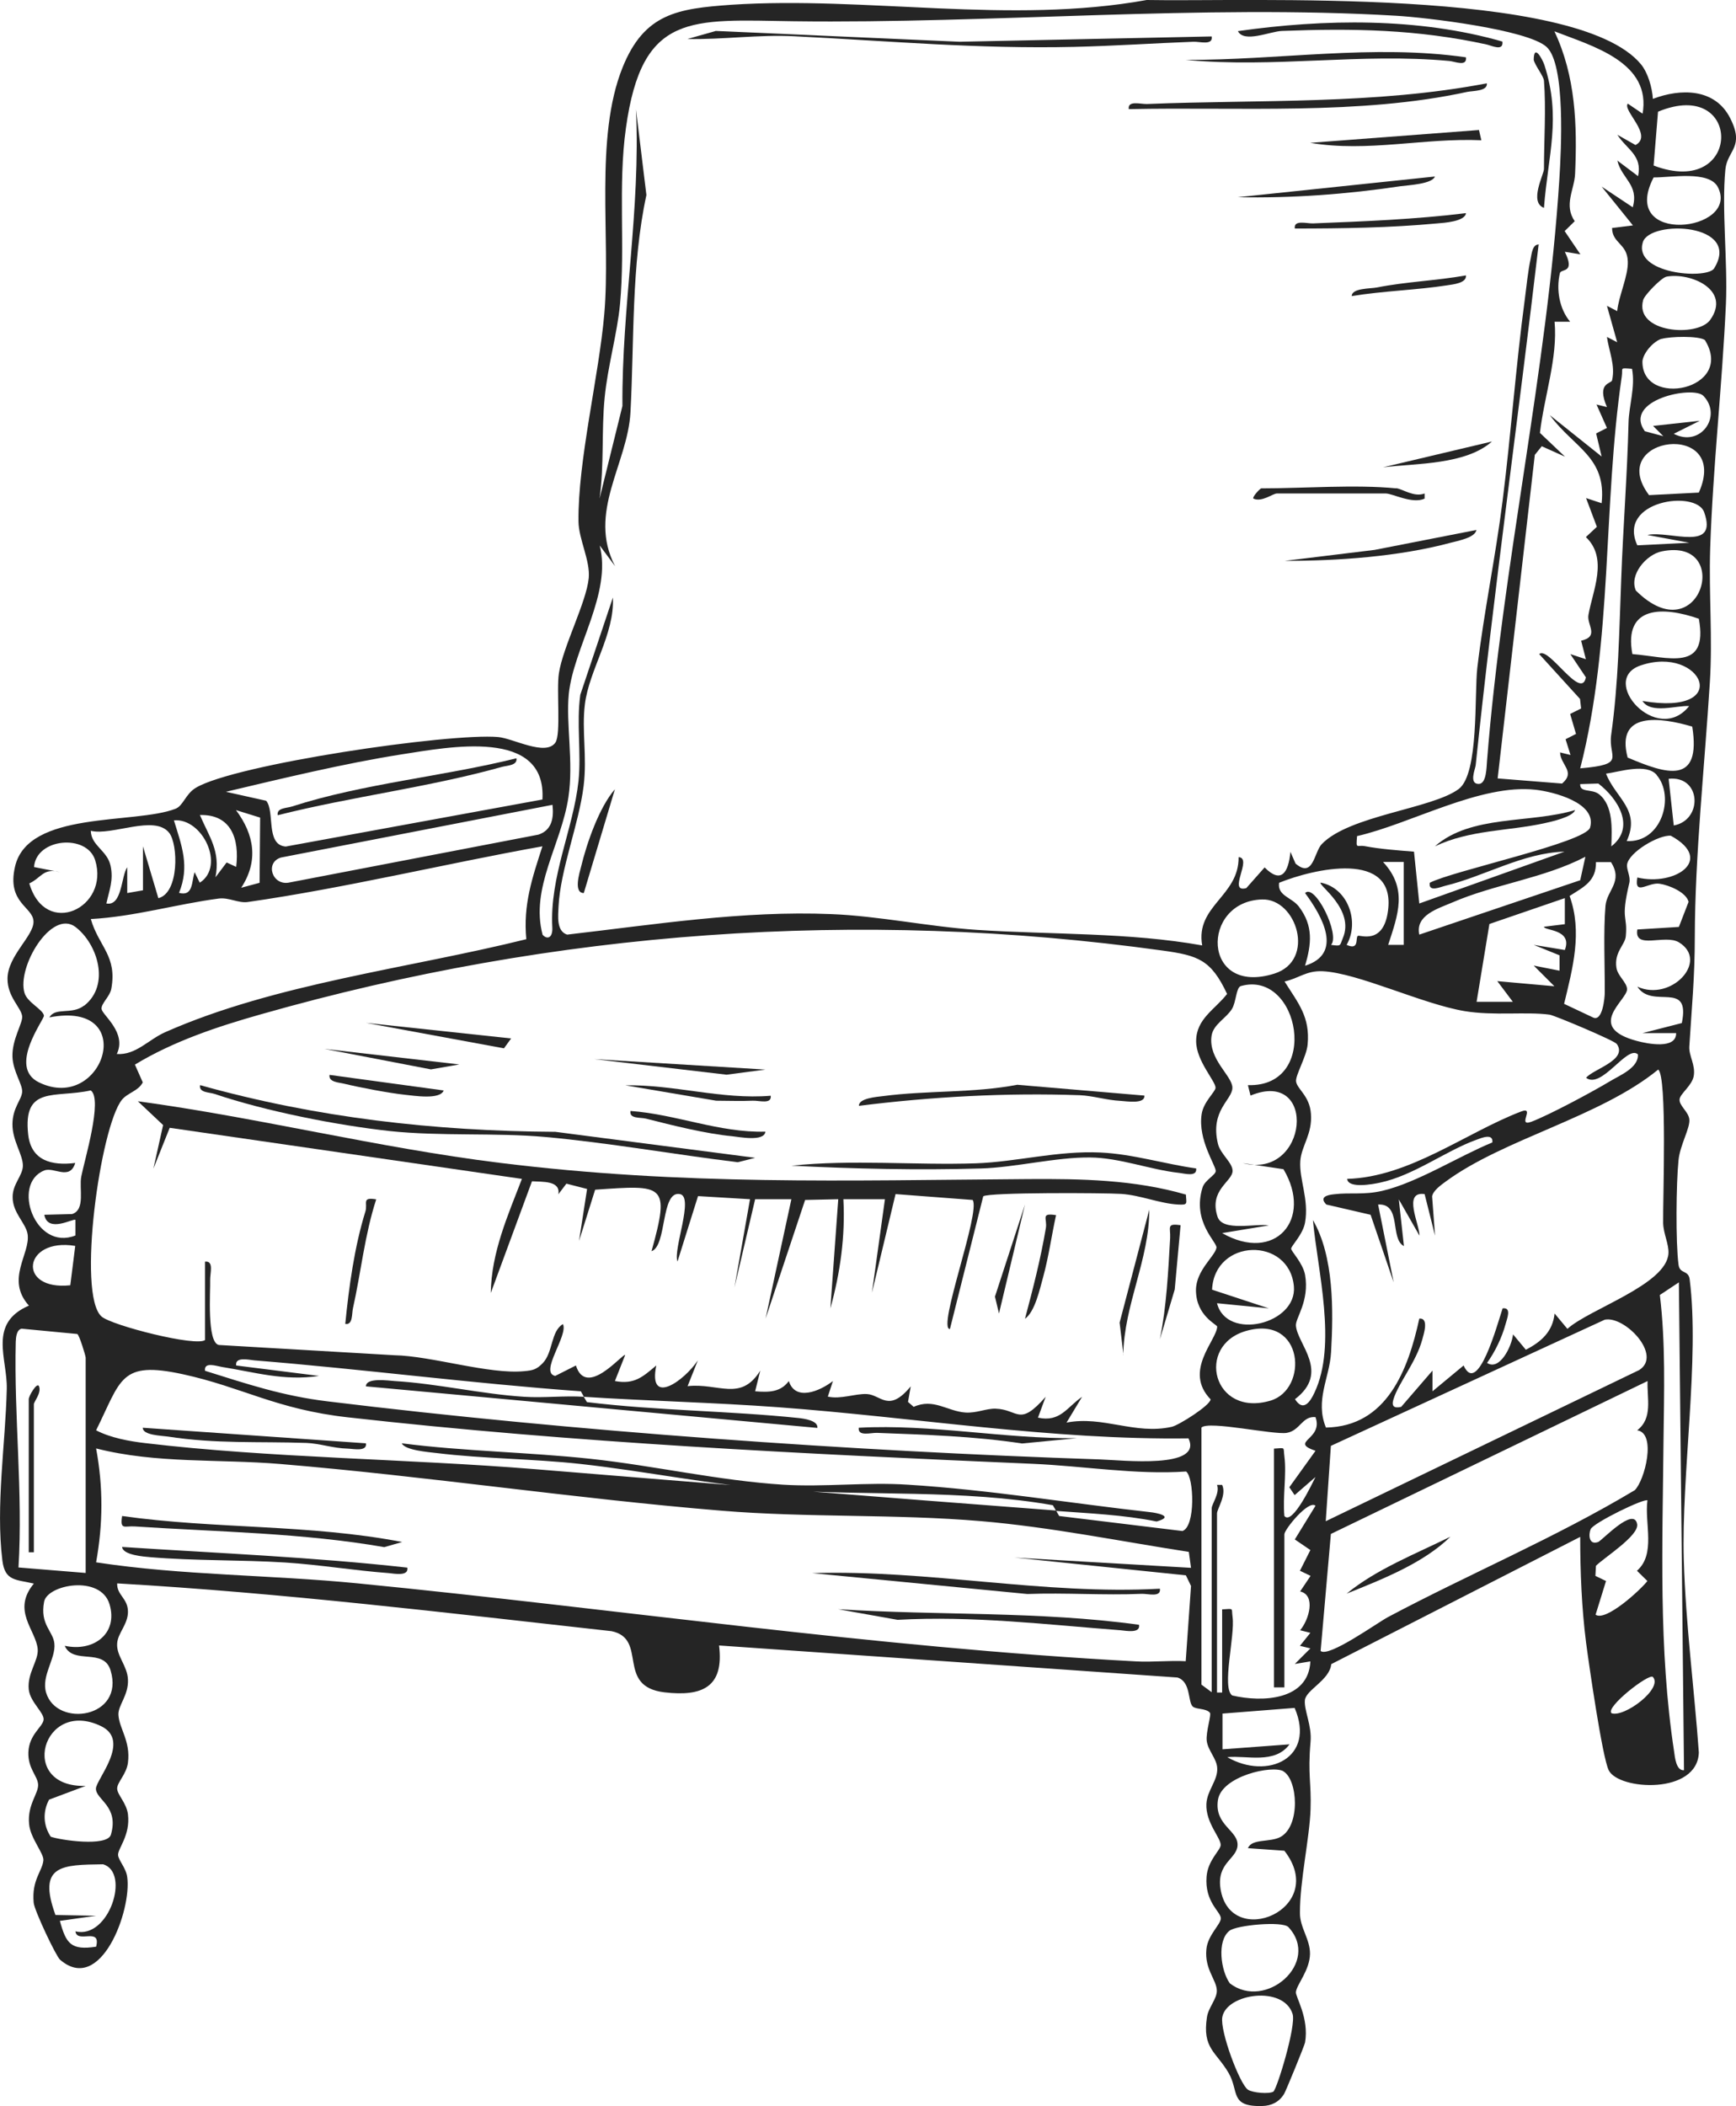 <svg xmlns="http://www.w3.org/2000/svg" id="Layer_2" data-name="Layer 2" viewBox="0 0 94.83 115.02"><defs><style>      .cls-1 {        fill: #252525;      }    </style></defs><g id="Layer_1-2" data-name="Layer 1"><g><path class="cls-1" d="M89.63,3.5c.39.47.62,1.28.66,1.9,1.52-.58,3.38-.58,4.21,1.03s-.14,1.76-.25,2.82c-.21,2.18.13,5.01.03,7.34-.21,4.57-.71,8.88-.86,13.35-.08,2.56.14,4.86-.02,7.35-.29,4.61-.81,9.43-.82,13.86,0,2.22-.17,3.9-.3,6-.03.52.35,1.01.24,1.62-.1.52-.73.95-.77,1.25-.05.35.48.68.53,1.1.06.47-.51,1.41-.59,2.24-.13,1.27-.16,4.48,0,5.7.07.54.54.27.61.81.55,4.37-.46,10.63-.32,15.34.1,3.47.57,7.02.82,10.49-.07,2.32-4.37,2.07-4.92.98-.35-.69-1.09-5.83-1.24-6.98-.24-1.88-.32-3.87-.32-5.77l-13.6,6.95c-.08.87-1.39,1.41-1.44,1.97s.39,1.39.31,2.27c-.16,1.83.05,2.22,0,3.68-.05,1.57-.59,3.92-.58,5.68,0,.8.56,1.42.55,2.23-.02.89-.71,1.64-.77,2.07-.04.25.73,1.41.5,2.76-.03.17-1.06,2.68-1.15,2.82-.27.43-.68.64-1.19.65-1.8.05-1.25-.8-1.84-1.81-.68-1.16-1.44-1.33-1.18-3.04.08-.53.54-.99.54-1.44,0-.59-.68-1.17-.57-2.27.07-.78.81-1.38.79-1.7-.02-.36-.89-.89-.78-2.27.07-.89.75-1.43.77-1.71.03-.39-.83-1.22-.78-2.26.04-.75.64-1.29.59-1.97-.03-.5-.5-.94-.57-1.46-.06-.5.27-1.44.17-1.55-.22-.25-.77-.17-.94-.34-.27-.26-.09-1.35-.83-1.58l-25.04-1.75c.28,2.27-.91,2.8-2.98,2.56-2.69-.32-.88-2.92-2.89-3.34-9-1-17.97-2.09-27.01-2.61-.02.65.59.81.59,1.55,0,.69-.56,1.17-.59,1.73-.05.68.56,1.22.59,1.97.04.86-.55,1.41-.52,1.93.04.75.67,1.43.52,2.61-.08.63-.59,1.07-.59,1.41s.51.78.59,1.41c.14,1.16-.57,1.88-.54,2.23.03.3.44.71.5,1.2.25,1.8-1.44,6.44-3.67,4.51-.22-.19-1.4-2.68-1.44-3.11-.12-1.25.48-1.73.53-2.32.03-.38-.71-1.2-.78-1.97-.11-1.08.54-1.69.49-2.19-.04-.46-.56-.86-.53-1.74.04-.97.77-1.37.83-1.76s-.73-.96-.81-1.67c-.09-.89.54-1.57.49-2.2-.09-1.04-1.44-2.1-.21-3.58-.99-.23-1.58-.13-1.72-1.26-.37-3,.17-6.38.24-9.37.04-1.66-1.04-3.58,1.21-4.55-1.29-1.43.08-2.82-.07-3.89-.09-.62-.83-1.17-.82-2.05,0-.7.55-1.16.56-1.69.01-.61-.58-1.38-.57-2.28s.49-1.31.53-1.75c.04-.4-.5-1.12-.53-1.93-.03-.96.58-1.85.53-2.22-.06-.47-.81-1.06-.8-2.05.01-1.25,1.45-2.34,1.42-3.12-.02-.8-1.47-1-1.01-2.99.7-3.08,6.53-2.3,8.76-3.16.43-.16.55-.81,1.12-1.15,2.14-1.28,13.83-3,16.51-2.77.82.07,2.6,1.07,3.13.3.31-.45.05-2.87.19-3.78.22-1.45,1.5-3.87,1.63-5.2.09-.95-.55-2.13-.56-3.09-.04-3.31,1.12-7.96,1.41-11.34.36-4.16-.55-9.61,1-13.46,1.19-2.95,3-3.21,5.94-3.42C47.33-.22,55.19,1.35,62.64,0c5.43.11,23.46-.73,26.99,3.5ZM84.05,13.34c-1.11,9.49-2.45,18.95-3.44,28.45-.02.2-.39,1.04.18,1.02.42-.02.41-.95.44-1.26.83-10.59,3.3-21.4,3.95-31.76.1-1.57.35-6.28-.7-7.23s-6.62-1.61-8.22-1.7c-10.53-.63-22.12.44-32.9.3-5.63-.08-8.29-.51-9.17,5.84-.44,3.14-.03,6.42-.32,9.6-.15,1.61-.68,3.43-.84,5.11-.18,1.8-.02,3.71-.28,5.52l1.25-5.06c-.04-5.39,1-10.76.74-16.2l.57,4.68c-.83,3.84-.66,7.95-.87,11.86-.15,2.82-2.37,5.48-.84,8.41l-.84-1.13c.67,2.63-1.43,5.58-1.69,8.11-.16,1.61.27,3.73-.02,5.64-.39,2.59-2.09,4.94-1.41,7.51.27.29.56.15.53-.4-.15-2.79,1.15-5.39,1.43-7.99.16-1.56-.12-3.16.1-4.72l1.78-5.31c.1,2.01-1.3,3.95-1.53,5.83-.18,1.45.13,2.83-.07,4.47-.26,2.09-1.27,4.55-1.37,6.58-.02.49-.13,1.34.47,1.53,4.78-.55,9.59-1.32,14.43-1.12,2.57.1,5.37.69,7.93.86,4.11.27,8.32.13,12.33.85-.38-2.17,2.01-2.68,1.99-4.82.79.04-.64,1.98.42,1.69l1-1.13c.89.9,1.3.32,1.41-.85l.28.64c.97.83,1.01-.62,1.43-1.06,1.5-1.57,6.03-1.93,7.48-3.01,1.12-.83.85-5.2,1.02-6.63.36-3.05,1-6.07,1.38-9.11.46-3.65.72-7.34,1.21-10.98.09-.7.18-1.59.32-2.23.06-.28.1-.85.49-.78ZM89.72,6.25c.53-2.85-2.73-3.73-4.81-4.54,1.16,2.46,1.25,5.1,1.13,7.79-.04.86-.63,1.69-.02,2.58l-.55.54.86,1.27-.85-.14c.59,1.21-.21.9-.27,1.17-.21.89-.03,1.95.56,2.65h-.85c.18,1.96-.57,4.08-.8,6.07l1.37,1.3-1.27-.57-.38.47-2.03,17.67,3.52.28c.76-.65-.09-1.01-.11-1.7l.57.14-.27-.86.57-.29-.32-1.09.6-.3-.06-.52-2.23-2.45c.5-.47,2.3,2.58,2.55,1.27l-.85-1.27.85.28-.26-1.01c1.02-.24.3-.86.4-1.41.23-1.33,1.09-3.08-.14-4.25l.6-.56-.59-1.57.85.28c.27-2.53-1.51-3.02-2.83-4.81l2.83,2.26-.3-1.26.59-.3-.57-1.28.57.14c-.58-1.35.23-1.26.28-1.46.19-.81-.17-1.59-.28-2.37l.56.29-.56-1.99.56.29c.08-.82.61-1.93.58-2.71-.03-.99-.85-.98-.86-1.83l1.14-.14-1.71-2.12,1.7,1.13c.35-1.24-.61-1.56-.84-2.55l1.13.85c.25-1.14-.62-1.46-1.13-2.26l.99.56c.99-.52-.73-1.9-.42-2.26l.84.57ZM90.33,9.04c4.86,1.85,4.9-4.87.24-2.94l-.24,2.94ZM90.33,9.69c-1.95,3.75,4.75,2.97,3.51.53-.47-.92-2.58-.52-3.51-.53ZM93.62,14.68c1.58-2.5-3.5-2.7-3.88-1.45-.52,1.71,3.38,2.04,3.88,1.45ZM91.03,15.11c-.27.05-1.19.99-1.27,1.27-.5,1.81,2.98,2.05,3.66,1.09,1.17-1.64-1.08-2.61-2.4-2.36ZM90.77,18.5c-.43.13-.98.73-1.05,1.21-.07,2.61,5.1,1.59,3.41-1.14-.34-.24-1.91-.2-2.37-.06ZM89.15,20.14c-.71-.05-.49-.07-.56.42-1.04,7.09-.48,14.4-2.27,21.4,2.57-.22,1.52-.58,1.69-1.82.4-2.84.44-5.67.55-8.52.1-2.79.33-5.7.4-8.54.02-.92.38-1.95.19-2.94ZM93.05,21.62c-.54-.58-4.42.21-3.2,1.93l1.01.27-.56-.56,2.55-.28-1.42.71c1.46.76,2.67-.96,1.63-2.06ZM92.8,26.9c1.76-3.97-5.16-3.11-2.72.14l2.72-.14ZM90.01,29.21c1.21-.24,3.86.96,3.08-1.24-.44-1.24-4.78-.63-3.65,1.81l2.84-.14-2.27-.42ZM90.78,30.11c-.85.17-1.8,1.28-1.42,2.14,3.52,3.5,5.36-2.94,1.42-2.14ZM92.8,33.79c-1.95-.68-4.13-.73-3.63,1.93,1.93.15,4.17,1.01,3.63-1.93ZM89.72,38.28c5.03.86,3.25-3.08-.1-1.94-2.32.79.9,4.42,2.65,2.22-.67-.05-2.09.45-2.55-.28ZM88.91,41.37c2.11.9,4.04,1.53,3.53-1.69-1.73-.51-4.2-.86-3.53,1.69ZM29.63,43.67c.24-3.94-5.12-2.87-7.71-2.47-3.11.49-6.54,1.32-9.58,2.04l2.2.49c.49.58-.05,2.42,1.07,2.5l14.03-2.57ZM90.5,42.32c-.57-.66-2.02-.17-2.77-.07.53,1.35,1.91,1.97,1.13,3.68,1.91.11,2.65-2.44,1.63-3.61ZM88.02,46.22c1.35-1.05.35-2.62-.71-3.43l-.99.03c-.03.48.62.25,1.01.54.81.62.72,1.93.69,2.85ZM91.43,45.08c1.6-.29,1.51-2.74-.28-2.55l.28,2.55ZM78.1,48.21c1.23-.65,8.53-2.2,8.76-3.02.39-1.35-2.01-1.95-2.97-2.06-3.02-.34-6.82,1.86-9.76,2.53-.06.75-.03.47.43.55.84.16,1.82.23,2.68.3l.29,2.83,7.93-2.83c-2.26.06-4.38,1.35-6.5,1.86-.29.07-.93.37-.86-.15ZM30.19,43.95l-14.84,2.88c-.9.27-.48,1.58.48,1.36l13.58-2.61c.74-.24.85-.92.77-1.63ZM13.18,48.48l1-.27.03-3.56-1.32-.41c1.01,1.35,1.24,2.79.28,4.25ZM12.9,47.35c.19-1.52-.26-2.89-1.98-2.84.51,1.2,1.13,1.96.85,3.4l.61-.81.52.24ZM10.92,48.2c1.4-.91.14-3.54-1.42-3.4.43,1.4.87,2.5.28,3.96.78.21.68-.61.85-1.13l.28.57ZM8.65,49.05c1.14-.28,1.09-2.94.59-3.57-.8-1.01-3.13.18-4.28-.11.02.82.9,1.07,1.08,1.91.17.79-.07,1.33-.23,2.06.87.16.8-1.49,1.14-1.98v1.41s.86-.15.86-.15v-2.4s.84,2.83.84,2.83ZM89.44,47.92c2.02.49,4.26-.95,1.83-2.28-.66-.06-2.29.9-2.39,1.57-.04.28.21.67.12,1.02-.49,2.07-.08,1.71-.19,2.9-.04.47-.65.87-.51,1.73.07.44.57.79.58,1.16.01.6-2.32,2.07.55,2.83.56.15,2.14.47,2.13-.43h-1.84s2.15-.55,2.15-.55c.49-2.38-1.62-.72-2.43-1.99,1.84.85,3.95-1.4,2.27-2.42-.77-.46-2.46.43-2.27-.7l2.27-.14.53-1.37c-.13-.53-1.09-.92-1.59-.99-.63-.09-1.39.7-1.21-.34ZM1.6,48.24c.88,3.02,4.4,1.34,3.6-1.26-.45-1.46-3.23-1.21-3.34.37l1.42.28c-.92-.25-1.01.3-1.67.61ZM29.62,46.22c-5.3.95-10.78,2.28-16.09,3.04-.52.07-1.02-.26-1.58-.19-2.34.31-4.61.99-6.99,1.12.44,1.51,1.45,2.01,1.12,3.81-.08.43-.58.82-.53,1.11.06.34,1.39,1.29.83,2.45,1.04.07,1.72-.78,2.64-1.19,6.01-2.66,13.34-3.49,19.73-5.08-.18-1.88.32-3.34.88-5.07ZM86.6,46.79c-2.27,1.18-4.98,1.5-7.28,2.5-.77.33-2.02.69-1.79,1.75l8.79-2.97.28-1.27ZM76.68,47.07h-1.13c1.36,1.47.82,2.87.28,4.53h.85s0-4.53,0-4.53ZM88,47.08h-.82c.02,1.05-.68,1.36-1.44,1.85.71,1.97.17,3.94-.3,5.89l1.59.75c.51.23.63-1.08.63-1.35.01-1.45-.08-3.35.04-4.75.08-.87.98-1.32.3-2.39ZM74.17,51.11c.1-.08,1.4.53,1.65-1.37.45-3.37-4.1-2.28-5.95-1.53-.1.72.7.79,1.09,1.31.79,1.05.68,2.03.33,3.22,2.1-.66.94-2.7,0-3.97.54-.55,1.93,2.28,1.42,2.83.57.08.47.05.64-.36.68-1.57-1.36-2.91-1.21-3.04,1.5.29,2.14,2.15,1.42,3.4.71.32.47-.38.61-.49ZM68.94,49.12c-3.37.1-3.3,5.3.67,4.05,2.29-.72,1.22-4.11-.67-4.05ZM85.47,49.05l-4.11,1.41-.7,4.25h1.98s-.85-1.13-.85-1.13l3.12.28-1.13-1.13,1.41.28v-.84s-1.41-.57-1.41-.57l1.7.28c.44-1.15-1.14-1.05-1.14-1.27l1.14-.14v-1.42ZM4.6,54.92c1.44-1.13.73-3.38-.48-4.3-1.31-.98-3.21,2.19-2.78,3.61.16.52,1,.89,1.06,1.23.04.2-2,2.81-.27,3.65,3.52,1.71,5.52-4.51.57-3.55.32-.58,1.23-.12,1.9-.65ZM11.2,73.15v-4.25c.5-.06.27.64.28.99.02.63-.19,3.41.47,3.56l9.59.56c2.05.04,5.18,1.06,7.1.87.46-.04.67-.09,1-.43.58-.59.44-1.75,1.11-2.14.31.61-1.31,2.65-.42,2.83l1.13-.57c.57,1.82,2.58-.7,2.69-.57l-.56,1.42c1.07.2,1.52-.23,2.26-.85-.46,2.25,1.52.85,2.27-.28l-.56,1.41c1.69-.19,2.9.87,3.97-.85l-.28,1.13c.72.06,1.39.06,1.84-.56.35,1.11,1.67.57,2.41,0l-.28.85c.7.16,1.5-.17,2.13-.14.78.04,1.19,1.05,2.4-.42l-.15.85.31.27c1.09-.49,1.83.24,2.83.31.61.04,1.14-.23,1.65-.21,1.25.04,1.27,1.02,2.73-.65l-.42,1.14c1.22.26,1.57-.56,2.41-1.14l-.85,1.41c1.99-.39,3.74.68,5.75.23.39-.09,2.1-1.17,2.12-1.5-1.5-1.55.33-3.22.36-3.97,0-.12-1.15-.57-1.16-1.99,0-1.09,1.04-1.85,1.12-2.32.05-.3-1.35-1.41-.76-3.29.12-.4.72-.68.72-.9.01-.3-.98-1.69-.77-3.1.1-.68.74-1.21.76-1.44.02-.35-1.06-1.47-1.06-2.55,0-1.22,1.03-1.73,1.69-2.58-.88-1.88-1.59-2.1-3.53-2.37-16.6-2.3-33.19-1.09-49.24,3.48-2.37.67-4.78,1.47-6.89,2.75l.43.97c-.24.47-.83.57-1.14.95-1.18,1.47-2.46,10.61-1.12,11.83.53.49,5.25,1.69,5.67,1.28ZM88.3,57c-.11-.17-3.4-1.56-3.66-1.59-1.28-.17-3.04.07-4.62-.19-2.31-.38-5.84-2.09-7.77-2.18-.9-.04-1.3.39-2.08.56.74,1.18,1.4,1.92,1.26,3.44-.06.67-.69,1.71-.63,2.03.07.42.74.78.81,1.75.09,1.11-.52,1.75-.58,2.58-.07,1.01.48,2.08.26,3.36-.11.65-.76,1.28-.76,1.43s.64.78.76,1.43c.25,1.44-.53,2.36-.5,2.77.07,1.02,1.89,2.54-.05,4.02.44.7.82.17,1.06-.35,1.25-2.63.17-6.67-.08-9.43,1.15,1.98,1.12,4.95.99,7.22-.08,1.4-.89,2.62-.28,4.11,3.33-.06,4.49-3.15,5.1-5.95.55-.05.23.88.16,1.15-.33,1.22-1.31,2.39-1.57,3.25-.12.39.03.51.42.42l1.71-1.98v1.13s1.7-1.41,1.7-1.41c.77,1.69,1.83-2.2,2.13-3.12.52-.07.23.59.16.87-.2.73-.57,1.5-1.01,2.11.69.45,1.35-.9,1.42-1.56l.7.84c.84-.43,1.47-.99,1.57-1.98l.7.84c1.2-1.09,5.42-2.41,5.52-4.12.03-.51-.28-1.08-.29-1.67-.02-1.22.23-8-.27-8.37-3.18,2.6-8.43,3.78-11.6,6.11-.26.19-.71.51-.75.82l.16,2.14-.57-2.27c-1.22-.17-.27,1.66-.28,2.27l-1.13-1.98.28,2.55c-.78-.4-.11-2.34-1.41-2.27l.85,4.25-1.26-3.69-2.42-.56c-.39-.4.02-.52.42-.56.91-.11,1.62.05,2.65-.19,1.91-.45,4.17-1.89,6-2.64.06-.52-.59-.25-.86-.15-1.7.61-3.43,1.96-5.3,2.35-.33.07-1.72.34-1.77-.21,3.41-.1,6.47-2.52,9.5-3.68.8-.31-.25.86.56.56.98-.37,3.35-1.64,4.31-2.22.53-.32,1.56-.73,1.51-1.46-.58-.54-1.97,1.92-2.83,1.28.39-.48,2.27-.96,1.69-1.83ZM68.18,59.26c3.99.11,2.81-6.32-.4-5.41-.26.08-.25.88-.49,1.26-.33.52-1.02.83-1.11,1.47-.18,1.27,1.14,2.18,1.14,2.82,0,.67-1.23,1.23-.79,3.06.13.56.8,1.03.8,1.48,0,.59-1.31,1.04-.82,2.51.28.83,2.09.35,2.8.47l-2.55.42c2.89,1.65,4.98-.75,3.35-3.49l-2.22-.33c3.59.92,4.1-5.21.42-3.69l-.14-.56ZM4.95,59.55c-1.95.43-3.71-.29-3.41,2.41.16,1.43,1.29,1.71,2.57,1.55-.3.98-1.16.2-1.69.41-1.81.71-.51,4.43,1.7,3.55v-.85c-.1-.11-1.51.75-1.7-.28l1.52-.04c.74-.24.37-1.4.5-2.05.16-.85,1.19-4.22.52-4.7ZM4.11,68.04c-2.85-.47-3.21,2.46-.27,2.15l.27-2.15ZM66.48,71.17c.52,2.07,4.38,1.15,4.2-.92-.25-2.73-4.34-2.63-4.47.18l3.1,1.02-2.83-.28ZM91.99,96.67l-.28-26.64-1.04.69c.32,2.62.23,5.33.2,7.97-.05,5.62-.28,11.34.58,16.97.04.29.11,1.06.54,1.01ZM72.43,83.07l17.11-8.25c1.29-.81-.79-2.98-1.88-2.75l-14.96,6.89-.28,4.11ZM4.68,85.9v-11.76c0-.09-.35-1.25-.46-1.29l-3.04-.29c-.28.06-.31.48-.32.72-.1,4.08.4,8.23.15,12.32l3.67.3ZM68.08,72.68c-2.79.79-1.83,4.74,1.32,3.81,2.09-.62,1.83-4.7-1.32-3.81ZM31.89,76.27l-.16-.29c-5.96-.43-11.89-1.21-17.84-1.69-.31-.03-1.06-.21-.99.28l4.53.57c-1.93.29-3.53-.21-5.31-.49-.3-.05-.99-.3-.92.21,2.33.73,4.23,1.37,6.7,1.67,13.43,1.64,28.67,2.72,42.19,3.17,1.21.04,5.64.54,4.83-1.15-7.5.1-14.94-1.15-22.4-1.7-3.53-.26-7.1-.34-10.63-.57l.17.29c3.83.47,7.74.47,11.57.87.27.03,1.07.13,1.02.54l-24.66-2.27c0-.5,1.24-.31,1.57-.29,2.34.14,4.73.71,7.08.86,1.08.07,2.18-.07,3.26,0ZM57.69,82.5l.17.29,6.73.82c.73-.24.63-2.95.2-3.25-2.72.19-5.59-.3-8.37-.42-12.49-.54-25.01-1.14-37.43-2.54-3.91-.44-5.74-1.64-8.99-2.35-3.45-.75-3.37.28-4.75,3.06.78.41,1.82.6,2.69.7,6.8.81,14.34.86,21.25,1.42,9.5.78,18.98,1.54,28.49,2.26l-.17-.29c-4.95-.87-10.07-.5-15-.84-3.54-.25-7.25-1.02-10.78-1.41-2.61-.29-5.29-.28-7.9-.6-.41-.05-1.72-.15-1.88-.53,3.42.44,6.91.48,10.34.85s6.99,1.19,10.49,1.41c2.25.14,4.56-.15,6.81,0,4.39.27,8.86,1.01,13.24,1.5.3.03,1.38.22.35.51-1.83-.37-3.67-.44-5.52-.58ZM90,75.42l-17.3,8.35-.56,6.39c.43.38,3.08-1.53,3.68-1.85,4.46-2.37,9.14-4.33,13.48-6.93.55-.54,1.2-3.12.13-3.27.87-.66.53-1.74.57-2.69ZM66.19,92.42v-10.06c0-.21.46-.83.29-1.27h.28c.26.55-.28,1.31-.28,1.56v9.78h.28v-4.54c.67-.04.5-.09.57.42.14,1.04-.61,3.86-.02,4.28,1.66.39,4.17.26,4.27-1.86l-.85.14.85-.85-.57-.14.57-.71-.56-.14c.49-.58.87-1.92,0-2.12l.57-.85-.58-.28.57-1.13-.85-.58,1.13-1.84c-.37-.34-1.7,1.29-1.7,1.56v8.36h-.57v-13.04c.66-.04.5-.1.57.42.13,1.01-.1,2.22,0,3.26.44.55,1.58-1.9,1.7-2.13l-1.14.99-.29-.43,1.43-1.99c-1.48-.51.45-.6,0-1.84-.73-.07-.84.74-1.57.86s-4.27-.68-4.66-.29v14.04s.57.42.57.42ZM65.06,85.62l-.12-.87c-3.69-.57-7.58-1.36-11.36-1.68-4.71-.4-9.46-.18-14.17-.57-8.02-.66-16.06-1.88-24.1-2.55-3.35-.28-6.77-.01-10.06-.85.39,2.11.38,4.11,0,6.22,4.71.72,9.55.68,14.3,1.15,14.24,1.4,28.12,3.49,42.51,4.26.9.05,1.81-.06,2.71-.01l.29-4.11-.28-.58-9.37-.97,9.64.56ZM90,81.94c-.14-.15-2.96,1.22-3.11,1.57-.12.28-.11.89.41.7.21-.08,1.95-1.96,2.13-.98.12.63-1.82,1.84-2.25,2.28l-.03.55.58.28-.57,1.84c.56.39,2.46-1.36,2.83-1.84l-.57-.56c1.04-.91.41-2.57.57-3.83ZM3.55,89.88c1.56.34,2.92-.67,2.43-2.28s-3.39-1.07-3.57-.13c-.24,1.25.49,1.6.56,2.28.09.82-.73,1.77-.45,2.69.58,1.93,4.31,1.39,3.52-1.22-.38-1.25-2.02-.29-2.5-1.33ZM90.29,91.58c-.2-.22-2.62,1.66-2.26,1.98.69.25,2.83-1.35,2.26-1.98ZM70.72,93.27l-3.94.31v1.95s3.66-.27,3.66-.27c-.81,1.1-2.34.59-3.4.7,2.21,1.27,4.85.04,3.68-2.69ZM2.76,100.3c.52.19,3.1.57,3.3-.11.45-1.56-.82-1.9-.82-2.51,0-.49,1.93-2.61.29-3.41-3.2-1.56-4.6,3.36-.85,3.26l-2,.75c-.35.66-.32,1.4.09,2.02ZM70.11,96.73c-.61-.35-3.38.26-3.58,1.57-.21,1.39,1.14,1.66,1.07,2.5-.06.73-1.14.94-.93,2.34.52,3.39,5.96,1.11,3.49-2.07l-1.99-.14c.21-.54,1.22-.3,1.79-.62,1.09-.62.93-3.13.14-3.58ZM4.12,105.47c1.82.46,3.02-3.22,1.51-3.66-2.25.03-3.6.03-2.6,2.77l2.22.04-1.98.28c.34,1.24.6,1.62,1.98,1.41.29-1.1-1.06-.14-1.13-.85ZM70.38,105.24c-.32-.34-2.83-.11-3.22.2-.7.55-.47,2.19.02,2.87,1.95,1.51,4.99-1.14,3.2-3.07ZM69.56,114.22c.19-.12,1.25-3.58,1.05-4.23-.49-1.58-3.6-1.13-3.84.16-.14.76.95,3.67,1.4,3.97.26.17,1.16.25,1.4.1Z"></path><path class="cls-1" d="M66.19,2c.07.49-.64.27-.99.28-2.18.08-4.33.23-6.52.28-5.29.12-10.04-.32-15.3-.58-1.95-.1-3.89.19-5.83.15l1.55-.44,13.32.59,13.76-.29Z"></path><path class="cls-1" d="M81.22,4.55c.05.44-.75.4-1.08.47-5.87,1.28-12.48.81-18.48.94-.07-.49.64-.27.99-.28,6.2-.25,12.45.04,18.57-1.13Z"></path><path class="cls-1" d="M82.07,2.28c.06.53-.57.22-.86.15-3.8-.83-7.29-.89-11.19-.74-.66.03-2.06.67-2.4.01,4.71-.67,9.87-.75,14.45.57Z"></path><path class="cls-1" d="M80.65,28.93c-.05.44-1.05.61-1.41.71-2.83.76-6.15.99-9.07.99l4.92-.6,5.57-1.09Z"></path><path class="cls-1" d="M78.38,9.65c-.17.4-1.43.46-1.88.52-2.93.44-5.93.66-8.89.6l10.77-1.13Z"></path><path class="cls-1" d="M84.34,4.41c-.02-.26-.48-.81-.56-1.14.01-.96.51.05.58.27.94,2.89.2,4.92-.02,7.81-.83-.3,0-1.83,0-2.12,0-1.55.12-3.31,0-4.82Z"></path><path class="cls-1" d="M76.26,26.66c.36.04.98.51,1.56.29v.28c-.67.31-1.75-.28-2.12-.28h-5.95c-.22,0-.82.49-1.28.28-.09-.07.36-.56.43-.56,2.3,0,5.16-.22,7.37,0Z"></path><path class="cls-1" d="M80.93,7.66c-3.13-.14-6.23.67-9.36.14l9.22-.7.13.56Z"></path><path class="cls-1" d="M80.08,11.64c-.05.46-1.21.53-1.56.56-2.57.24-5.21.28-7.79.28-.07-.49.64-.27.99-.28,2.8-.11,5.58-.22,8.36-.56Z"></path><path class="cls-1" d="M80.08,3.13c.06.53-.59.23-.91.2-4.85-.45-9.56.4-14.4-.06,5.1.02,10.24-.87,15.31-.14Z"></path><path class="cls-1" d="M31.89,48.77c-.58,0-.23-1.12-.15-1.43.31-1.29.99-3.25,1.85-4.24l-1.7,5.67Z"></path><path class="cls-1" d="M81.5,24.11c-1.43,1.27-4.1,1.19-5.95,1.41l5.95-1.41Z"></path><path class="cls-1" d="M80.08,15.04c.04.43-.72.49-1.02.54-1.65.26-3.54.31-5.22.59,0-.44,1-.4,1.37-.47,1.61-.32,3.25-.37,4.87-.66Z"></path><path class="cls-1" d="M64.78,65.22c.02.51.14.59-.42.56-1-.05-2.05-.51-3.11-.58-.94-.06-7.23-.09-7.54.13l-1.82,7.25c-.72,0,1.7-6.41,1.24-7.05l-4.21-.32-1.29,5.39.71-5.11h-2.27c.11,2.01-.17,4.02-.71,5.96l.43-5.96-1.81.04-2.16,6.48,1.41-6.52h-1.98s-1.13,4.82-1.13,4.82l.85-4.82-2.84-.17-1.12,3.57c-.26-.64.92-3.54.13-3.68-1.05-.2-.7,2.83-1.55,3.12,1.03-3.7.68-3.62-3.08-3.36l-.88,2.8.44-2.84-1.13-.29-.44.58c.13-.76-.88-.67-1.44-.71l-2.25,6.1c.03-2.21.93-4.23,1.7-6.23l-19.24-2.79-.89,2.23.53-2.38-1.38-1.3c6.61.9,13.12,2.54,19.74,3.36,10.08,1.25,18.88.96,28.88.89,2.9-.02,5.83.03,8.64.85Z"></path><path class="cls-1" d="M41.25,63.23l-.95.24c-3.44-.42-7.09-1.07-10.53-1.38-2.69-.24-5.72-.03-8.46-.32-2.93-.32-6.81-1.09-9.59-2.03-.3-.1-.86-.06-.79-.48,6.35,1.78,12.8,2.51,19.41,2.55l10.92,1.42Z"></path><path class="cls-1" d="M65.34,63.8c.07.5-.64.28-.95.25-1.55-.17-3.25-.83-4.85-.84-1.84-.02-4.11.55-5.95.6-3.44.1-6.93.02-10.36-.15,3.34-.35,6.73-.02,10.08-.13,2.24-.08,4.45-.7,6.81-.59,1.75.08,3.51.63,5.23.87Z"></path><path class="cls-1" d="M62.51,59.83c.05.48-.97.31-1.29.29-.8-.04-1.5-.28-2.24-.31-4.05-.14-8.06.08-12.06.58-.02-.42,1-.49,1.31-.53,2.43-.32,4.93-.16,7.34-.62l6.94.59Z"></path><polygon class="cls-1" points="41.81 58.41 39.69 58.69 32.46 57.84 41.81 58.41"></polygon><polygon class="cls-1" points="27.92 56.71 27.53 57.25 19.99 55.86 27.92 56.71"></polygon><path class="cls-1" d="M20.55,65.5c-.63,1.94-.83,3.98-1.27,5.95-.07.31,0,.92-.42.85.2-2.01.5-4.21,1.1-6.14.14-.46-.23-.8.6-.66Z"></path><path class="cls-1" d="M61.37,74l-.21-1.77,1.62-6.17c.01,2.71-1.38,5.2-1.42,7.93Z"></path><path class="cls-1" d="M41.81,61.81c-.08.55-1.42.28-1.81.24-1.42-.13-3.3-.6-4.71-.96-.32-.08-.92.02-.85-.42,2.49.18,4.86,1.2,7.37,1.13Z"></path><path class="cls-1" d="M42.1,59.83c.07.5-.64.26-.99.28-.66.03-1.33,0-1.99,0l-4.96-.84c2.67-.05,5.26.79,7.93.57Z"></path><polygon class="cls-1" points="25.09 58.13 23.54 58.4 17.72 57.28 25.09 58.13"></polygon><path class="cls-1" d="M64.49,66.91l-.32,3.51-.81,2.72c.37-1.86.45-3.65.56-5.53.03-.57-.22-.82.57-.7Z"></path><path class="cls-1" d="M24.24,59.54c-.18.54-1.65.29-2.09.25-.92-.1-2.45-.39-3.36-.61-.28-.07-.85-.08-.79-.48l6.23.85Z"></path><polygon class="cls-1" points="54.57 71.73 54.35 70.81 55.99 65.78 54.57 71.73"></polygon><path class="cls-1" d="M57.69,66.35c-.25,1.13-.4,2.27-.71,3.4-.18.64-.44,1.88-.99,2.27.44-1.66.85-3.24,1.14-4.95.09-.51-.31-.85.55-.71Z"></path><path class="cls-1" d="M63.36,86.76c.07.49-.64.27-.99.28-2.08.09-4.17-.07-6.25.01l-11.75-1.14c6.36-.2,12.62,1.2,18.99.85Z"></path><path class="cls-1" d="M22.25,85.62c.08.47-.7.32-1,.29-1.87-.14-3.8-.46-5.66-.58-2.4-.15-4.97-.09-7.36-.29-.34-.03-1.52-.11-1.56-.56,5.19.34,10.4.55,15.59,1.13Z"></path><path class="cls-1" d="M62.22,88.74c.08.47-.7.32-1,.29-4.06-.31-8.09-.8-12.19-.57l-3.25-.58c5.49.35,10.99.1,16.44.85Z"></path><path class="cls-1" d="M21.97,84.21l-.98.28c-4.47-.78-9.08-.83-13.62-1.13-.57-.04-.82.22-.7-.57,5.09.72,10.23.44,15.3,1.42Z"></path><path class="cls-1" d="M19.99,78.82c.07.47-.68.3-1,.29-.81-.02-1.5-.28-2.25-.31-2.63-.09-4.93.06-7.58-.35-.34-.05-1.37-.07-1.36-.48l12.19.85Z"></path><path class="cls-1" d="M79.23,83.92c-1.49,1.46-3.74,2.33-5.67,3.11,1.63-1.34,3.77-2.17,5.67-3.11Z"></path><path class="cls-1" d="M58.82,78.54l-2.99.29c-2.63-.4-5.28-.48-7.93-.58-.34-.01-1.05.21-.99-.28,3.98-.21,7.93.61,11.9.57Z"></path><path class="cls-1" d="M28.21,41.4c.07.41-.5.4-.79.48-4,1.12-8.21,1.62-12.25,2.64-.07-.41.49-.38.79-.48,3.87-1.25,8.28-1.64,12.25-2.63Z"></path><path class="cls-1" d="M1.85,84.77h-.28v-8.36c0-.17.45-.95.56-.71.15.37-.28.84-.28.99v8.08Z"></path><path class="cls-1" d="M86.04,44.24c-.13.38-1.32.64-1.69.72-1.98.43-4.05.35-5.97,1.26,1.97-1.74,5.21-1.24,7.65-1.98Z"></path></g></g></svg>